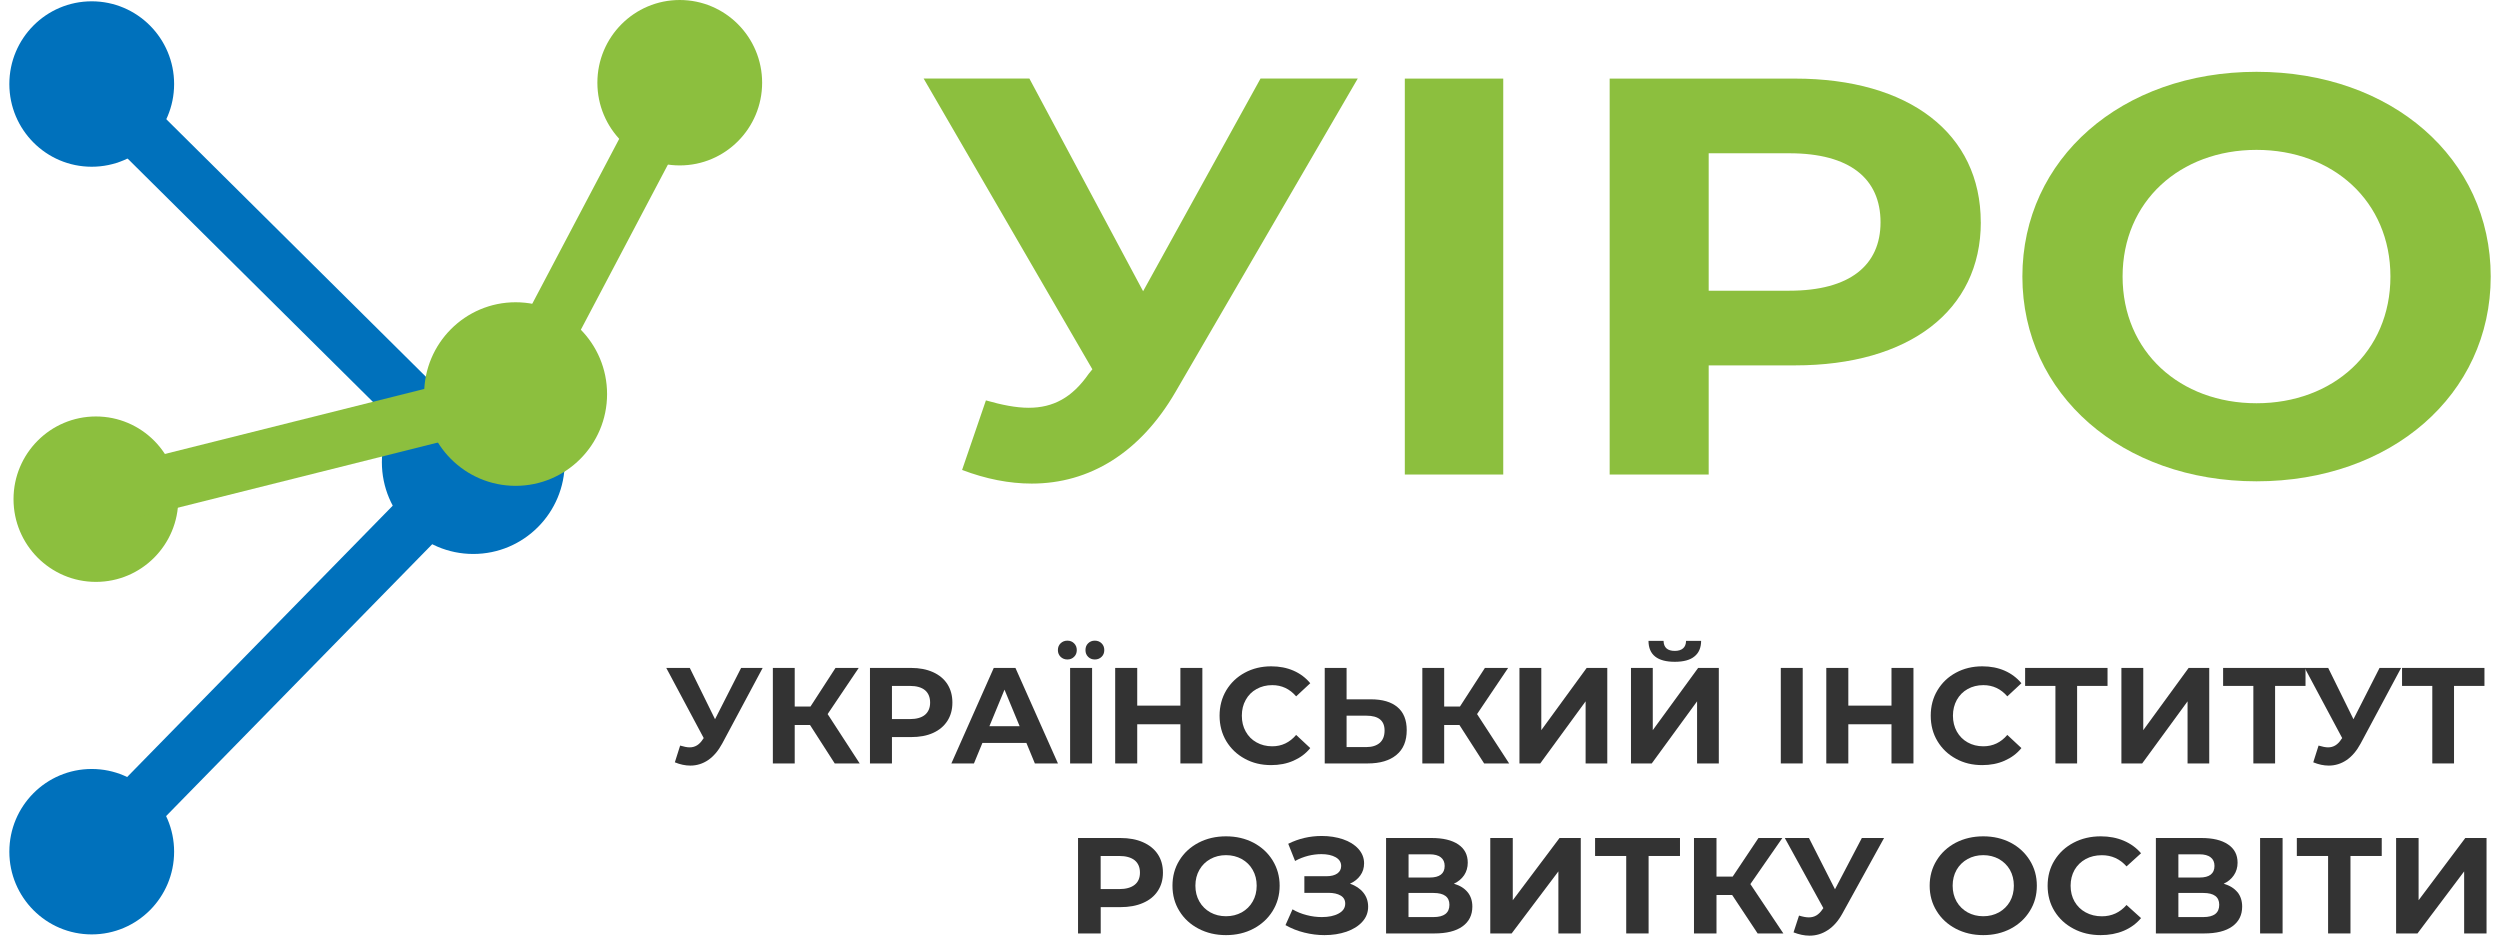 <?xml version="1.0" encoding="UTF-8"?>
<svg xmlns="http://www.w3.org/2000/svg" xmlns:xlink="http://www.w3.org/1999/xlink" width="164px" height="62px" viewBox="0 0 163 62" version="1.1">
<g id="surface1">
<path style=" stroke:none;fill-rule:nonzero;fill:rgb(54.902%,74.902%,24.314%);fill-opacity:1;" d="M 88.566 5.156 L 76.613 25.711 C 74.285 29.719 70.957 31.723 67.184 31.723 C 65.703 31.723 64.176 31.422 62.613 30.828 L 64.176 26.266 C 65.219 26.562 66.141 26.75 66.984 26.75 C 68.59 26.75 69.836 26.082 70.918 24.523 L 71.16 24.227 L 60.09 5.152 L 67.027 5.152 L 74.488 19.105 L 82.191 5.152 L 88.57 5.152 Z M 88.566 5.156 "/>
<path style=" stroke:none;fill-rule:nonzero;fill:rgb(54.902%,74.902%,24.314%);fill-opacity:1;" d="M 91.656 5.156 L 98.113 5.156 L 98.113 31.129 L 91.656 31.129 Z M 91.656 5.156 "/>
<path style=" stroke:none;fill-rule:nonzero;fill:rgb(54.902%,74.902%,24.314%);fill-opacity:1;" d="M 129.441 14.582 C 129.441 20.371 124.746 23.969 117.246 23.969 L 111.59 23.969 L 111.59 31.129 L 105.094 31.129 L 105.094 5.156 L 117.246 5.156 C 124.746 5.156 129.438 8.754 129.438 14.582 Z M 122.863 14.582 C 122.863 11.723 120.855 10.055 116.883 10.055 L 111.59 10.055 L 111.59 19.07 L 116.883 19.07 C 120.855 19.07 122.863 17.398 122.863 14.582 Z M 122.863 14.582 "/>
<path style=" stroke:none;fill-rule:nonzero;fill:rgb(54.902%,74.902%,24.314%);fill-opacity:1;" d="M 132.168 18.141 C 132.168 10.426 138.664 4.711 147.527 4.711 C 156.391 4.711 162.891 10.387 162.891 18.141 C 162.891 25.898 156.355 31.574 147.527 31.574 C 138.703 31.574 132.168 25.859 132.168 18.141 Z M 156.312 18.141 C 156.312 13.207 152.543 9.832 147.527 9.832 C 142.512 9.832 138.742 13.207 138.742 18.141 C 138.742 23.078 142.512 26.453 147.527 26.453 C 152.543 26.453 156.312 23.078 156.312 18.141 Z M 156.312 18.141 "/>
<path style=" stroke:none;fill-rule:nonzero;fill:rgb(20%,20%,20%);fill-opacity:1;" d="M 49.531 43.816 L 46.879 48.773 C 46.621 49.25 46.316 49.613 45.957 49.859 C 45.598 50.102 45.207 50.223 44.785 50.223 C 44.457 50.223 44.117 50.152 43.77 50.008 L 44.117 48.91 C 44.367 48.984 44.574 49.027 44.738 49.027 C 44.918 49.027 45.078 48.984 45.223 48.895 C 45.363 48.809 45.496 48.676 45.613 48.488 L 45.664 48.418 L 43.207 43.816 L 44.75 43.816 L 46.406 47.18 L 48.117 43.816 Z M 49.531 43.816 "/>
<path style=" stroke:none;fill-rule:nonzero;fill:rgb(20%,20%,20%);fill-opacity:1;" d="M 52.633 47.559 L 51.633 47.559 L 51.633 50.082 L 50.199 50.082 L 50.199 43.816 L 51.633 43.816 L 51.633 46.348 L 52.668 46.348 L 54.309 43.816 L 55.832 43.816 L 53.793 46.844 L 55.895 50.082 L 54.258 50.082 L 52.637 47.559 Z M 52.633 47.559 "/>
<path style=" stroke:none;fill-rule:nonzero;fill:rgb(20%,20%,20%);fill-opacity:1;" d="M 60.707 44.094 C 61.113 44.277 61.43 44.539 61.648 44.879 C 61.867 45.223 61.977 45.625 61.977 46.09 C 61.977 46.555 61.867 46.949 61.648 47.293 C 61.426 47.637 61.113 47.898 60.707 48.082 C 60.301 48.266 59.82 48.352 59.27 48.352 L 58.012 48.352 L 58.012 50.082 L 56.57 50.082 L 56.57 43.816 L 59.266 43.816 C 59.82 43.816 60.297 43.91 60.707 44.094 Z M 60.18 46.891 C 60.402 46.703 60.516 46.434 60.516 46.09 C 60.516 45.746 60.406 45.469 60.18 45.277 C 59.953 45.09 59.621 44.996 59.188 44.996 L 58.012 44.996 L 58.012 47.172 L 59.188 47.172 C 59.621 47.172 59.953 47.078 60.18 46.891 Z M 60.18 46.891 "/>
<path style=" stroke:none;fill-rule:nonzero;fill:rgb(20%,20%,20%);fill-opacity:1;" d="M 66.84 48.738 L 63.945 48.738 L 63.391 50.082 L 61.91 50.082 L 64.691 43.816 L 66.113 43.816 L 68.902 50.082 L 67.387 50.082 L 66.832 48.738 Z M 66.387 47.637 L 65.395 45.242 L 64.406 47.637 Z M 66.387 47.637 "/>
<path style=" stroke:none;fill-rule:nonzero;fill:rgb(20%,20%,20%);fill-opacity:1;" d="M 69.074 43.086 C 68.957 42.969 68.898 42.824 68.898 42.645 C 68.898 42.465 68.957 42.316 69.074 42.203 C 69.195 42.086 69.344 42.027 69.52 42.027 C 69.699 42.027 69.844 42.086 69.961 42.203 C 70.078 42.32 70.137 42.465 70.137 42.645 C 70.137 42.824 70.078 42.973 69.961 43.086 C 69.844 43.203 69.699 43.262 69.52 43.262 C 69.344 43.262 69.195 43.203 69.074 43.086 Z M 69.699 43.816 L 71.141 43.816 L 71.141 50.082 L 69.699 50.082 Z M 70.879 43.086 C 70.762 42.969 70.707 42.824 70.707 42.645 C 70.707 42.465 70.762 42.316 70.879 42.203 C 70.996 42.086 71.141 42.027 71.32 42.027 C 71.5 42.027 71.648 42.086 71.766 42.203 C 71.883 42.32 71.941 42.465 71.941 42.645 C 71.941 42.824 71.883 42.973 71.766 43.086 C 71.648 43.203 71.5 43.262 71.32 43.262 C 71.141 43.262 70.996 43.203 70.879 43.086 Z M 70.879 43.086 "/>
<path style=" stroke:none;fill-rule:nonzero;fill:rgb(20%,20%,20%);fill-opacity:1;" d="M 78.375 43.816 L 78.375 50.082 L 76.934 50.082 L 76.934 47.512 L 74.102 47.512 L 74.102 50.082 L 72.656 50.082 L 72.656 43.816 L 74.102 43.816 L 74.102 46.289 L 76.934 46.289 L 76.934 43.816 Z M 78.375 43.816 "/>
<path style=" stroke:none;fill-rule:nonzero;fill:rgb(20%,20%,20%);fill-opacity:1;" d="M 81.16 49.773 C 80.645 49.496 80.242 49.109 79.945 48.621 C 79.652 48.129 79.504 47.57 79.504 46.949 C 79.504 46.332 79.652 45.773 79.945 45.281 C 80.242 44.793 80.645 44.406 81.16 44.129 C 81.672 43.852 82.25 43.711 82.891 43.711 C 83.43 43.711 83.918 43.805 84.355 43.996 C 84.793 44.188 85.16 44.465 85.453 44.82 L 84.527 45.68 C 84.105 45.191 83.582 44.945 82.961 44.945 C 82.574 44.945 82.23 45.031 81.926 45.203 C 81.621 45.371 81.387 45.609 81.219 45.914 C 81.047 46.219 80.965 46.562 80.965 46.949 C 80.965 47.34 81.047 47.684 81.219 47.988 C 81.387 48.293 81.621 48.531 81.926 48.699 C 82.23 48.871 82.574 48.957 82.961 48.957 C 83.582 48.957 84.105 48.707 84.527 48.211 L 85.453 49.074 C 85.16 49.438 84.789 49.711 84.352 49.902 C 83.91 50.098 83.422 50.191 82.883 50.191 C 82.246 50.191 81.672 50.055 81.16 49.773 Z M 81.16 49.773 "/>
<path style=" stroke:none;fill-rule:nonzero;fill:rgb(20%,20%,20%);fill-opacity:1;" d="M 91.172 46.387 C 91.578 46.727 91.781 47.23 91.781 47.898 C 91.781 48.609 91.559 49.148 91.109 49.52 C 90.66 49.895 90.031 50.082 89.219 50.082 L 86.402 50.082 L 86.402 43.816 L 87.836 43.816 L 87.836 45.875 L 89.422 45.875 C 90.184 45.875 90.766 46.043 91.172 46.387 Z M 90.016 48.73 C 90.223 48.543 90.328 48.277 90.328 47.922 C 90.328 47.273 89.93 46.949 89.137 46.949 L 87.836 46.949 L 87.836 49.008 L 89.137 49.008 C 89.508 49.008 89.801 48.914 90.016 48.73 Z M 90.016 48.73 "/>
<path style=" stroke:none;fill-rule:nonzero;fill:rgb(20%,20%,20%);fill-opacity:1;" d="M 95.238 47.559 L 94.238 47.559 L 94.238 50.082 L 92.805 50.082 L 92.805 43.816 L 94.238 43.816 L 94.238 46.348 L 95.273 46.348 L 96.91 43.816 L 98.434 43.816 L 96.395 46.844 L 98.5 50.082 L 96.859 50.082 Z M 95.238 47.559 "/>
<path style=" stroke:none;fill-rule:nonzero;fill:rgb(20%,20%,20%);fill-opacity:1;" d="M 99.176 43.816 L 100.609 43.816 L 100.609 47.898 L 103.586 43.816 L 104.938 43.816 L 104.938 50.082 L 103.516 50.082 L 103.516 46.008 L 100.539 50.082 L 99.176 50.082 Z M 99.176 43.816 "/>
<path style=" stroke:none;fill-rule:nonzero;fill:rgb(20%,20%,20%);fill-opacity:1;" d="M 106.488 43.816 L 107.922 43.816 L 107.922 47.898 L 110.898 43.816 L 112.254 43.816 L 112.254 50.082 L 110.828 50.082 L 110.828 46.008 L 107.855 50.082 L 106.492 50.082 L 106.492 43.816 Z M 107.637 42.043 L 108.629 42.043 C 108.641 42.48 108.887 42.699 109.367 42.699 C 109.605 42.699 109.785 42.641 109.91 42.531 C 110.035 42.422 110.102 42.258 110.105 42.043 L 111.094 42.043 C 111.09 42.492 110.945 42.832 110.656 43.062 C 110.375 43.297 109.941 43.414 109.367 43.414 C 108.227 43.414 107.648 42.957 107.641 42.043 Z M 107.637 42.043 "/>
<path style=" stroke:none;fill-rule:nonzero;fill:rgb(20%,20%,20%);fill-opacity:1;" d="M 116.32 43.816 L 117.758 43.816 L 117.758 50.082 L 116.32 50.082 Z M 116.32 43.816 "/>
<path style=" stroke:none;fill-rule:nonzero;fill:rgb(20%,20%,20%);fill-opacity:1;" d="M 125.023 43.816 L 125.023 50.082 L 123.582 50.082 L 123.582 47.512 L 120.75 47.512 L 120.75 50.082 L 119.305 50.082 L 119.305 43.816 L 120.75 43.816 L 120.75 46.289 L 123.582 46.289 L 123.582 43.816 Z M 125.023 43.816 "/>
<path style=" stroke:none;fill-rule:nonzero;fill:rgb(20%,20%,20%);fill-opacity:1;" d="M 127.809 49.773 C 127.297 49.496 126.891 49.109 126.598 48.621 C 126.301 48.129 126.156 47.57 126.156 46.949 C 126.156 46.332 126.301 45.773 126.598 45.281 C 126.891 44.793 127.293 44.406 127.809 44.129 C 128.32 43.852 128.898 43.711 129.539 43.711 C 130.082 43.711 130.566 43.805 131.004 43.996 C 131.441 44.188 131.809 44.465 132.105 44.82 L 131.18 45.68 C 130.758 45.191 130.234 44.945 129.609 44.945 C 129.223 44.945 128.879 45.031 128.574 45.203 C 128.273 45.371 128.039 45.609 127.867 45.914 C 127.699 46.219 127.613 46.562 127.613 46.949 C 127.613 47.34 127.699 47.684 127.867 47.988 C 128.039 48.293 128.273 48.531 128.574 48.699 C 128.879 48.871 129.223 48.957 129.609 48.957 C 130.234 48.957 130.758 48.707 131.18 48.211 L 132.105 49.074 C 131.809 49.438 131.438 49.711 131 49.902 C 130.562 50.098 130.07 50.191 129.531 50.191 C 128.895 50.191 128.32 50.055 127.809 49.773 Z M 127.809 49.773 "/>
<path style=" stroke:none;fill-rule:nonzero;fill:rgb(20%,20%,20%);fill-opacity:1;" d="M 137.754 44.996 L 135.758 44.996 L 135.758 50.082 L 134.336 50.082 L 134.336 44.996 L 132.348 44.996 L 132.348 43.816 L 137.754 43.816 Z M 137.754 44.996 "/>
<path style=" stroke:none;fill-rule:nonzero;fill:rgb(20%,20%,20%);fill-opacity:1;" d="M 138.664 43.816 L 140.098 43.816 L 140.098 47.898 L 143.074 43.816 L 144.426 43.816 L 144.426 50.082 L 143.004 50.082 L 143.004 46.008 L 140.027 50.082 L 138.664 50.082 Z M 138.664 43.816 "/>
<path style=" stroke:none;fill-rule:nonzero;fill:rgb(20%,20%,20%);fill-opacity:1;" d="M 150.742 44.996 L 148.746 44.996 L 148.746 50.082 L 147.32 50.082 L 147.32 44.996 L 145.336 44.996 L 145.336 43.816 L 150.742 43.816 Z M 150.742 44.996 "/>
<path style=" stroke:none;fill-rule:nonzero;fill:rgb(20%,20%,20%);fill-opacity:1;" d="M 157.012 43.816 L 154.359 48.773 C 154.102 49.25 153.797 49.613 153.438 49.859 C 153.078 50.102 152.688 50.223 152.266 50.223 C 151.938 50.223 151.602 50.152 151.25 50.008 L 151.598 48.91 C 151.848 48.984 152.055 49.027 152.223 49.027 C 152.398 49.027 152.559 48.984 152.703 48.895 C 152.844 48.809 152.977 48.676 153.094 48.488 L 153.148 48.418 L 150.688 43.816 L 152.23 43.816 L 153.887 47.18 L 155.598 43.816 Z M 157.012 43.816 "/>
<path style=" stroke:none;fill-rule:nonzero;fill:rgb(20%,20%,20%);fill-opacity:1;" d="M 162.48 44.996 L 160.484 44.996 L 160.484 50.082 L 159.059 50.082 L 159.059 44.996 L 157.074 44.996 L 157.074 43.816 L 162.48 43.816 Z M 162.48 44.996 "/>
<path style=" stroke:none;fill-rule:nonzero;fill:rgb(20%,20%,20%);fill-opacity:1;" d="M 74.48 55.25 C 74.898 55.434 75.223 55.695 75.449 56.035 C 75.676 56.375 75.789 56.777 75.789 57.246 C 75.789 57.711 75.676 58.105 75.449 58.449 C 75.223 58.793 74.898 59.055 74.48 59.234 C 74.062 59.418 73.566 59.508 73 59.508 L 71.707 59.508 L 71.707 61.234 L 70.219 61.234 L 70.219 54.973 L 73 54.973 C 73.57 54.973 74.066 55.066 74.48 55.25 Z M 73.934 58.043 C 74.168 57.859 74.281 57.59 74.281 57.246 C 74.281 56.898 74.168 56.625 73.934 56.434 C 73.699 56.246 73.359 56.152 72.914 56.152 L 71.703 56.152 L 71.703 58.324 L 72.914 58.324 C 73.359 58.324 73.699 58.23 73.934 58.043 Z M 73.934 58.043 "/>
<path style=" stroke:none;fill-rule:nonzero;fill:rgb(20%,20%,20%);fill-opacity:1;" d="M 78.125 60.922 C 77.586 60.641 77.168 60.254 76.867 59.762 C 76.562 59.27 76.414 58.719 76.414 58.102 C 76.414 57.488 76.562 56.934 76.867 56.441 C 77.168 55.949 77.59 55.562 78.125 55.281 C 78.656 55.004 79.258 54.863 79.926 54.863 C 80.594 54.863 81.195 55.004 81.727 55.281 C 82.258 55.562 82.68 55.949 82.984 56.441 C 83.289 56.938 83.445 57.488 83.445 58.102 C 83.445 58.719 83.289 59.27 82.984 59.762 C 82.68 60.254 82.258 60.641 81.727 60.922 C 81.195 61.203 80.594 61.344 79.926 61.344 C 79.258 61.344 78.66 61.203 78.125 60.922 Z M 80.957 59.852 C 81.262 59.68 81.504 59.445 81.676 59.141 C 81.852 58.836 81.938 58.488 81.938 58.102 C 81.938 57.715 81.852 57.367 81.676 57.062 C 81.504 56.758 81.262 56.523 80.957 56.352 C 80.648 56.184 80.309 56.098 79.926 56.098 C 79.547 56.098 79.203 56.184 78.898 56.352 C 78.594 56.523 78.352 56.758 78.18 57.062 C 78.004 57.367 77.918 57.715 77.918 58.102 C 77.918 58.488 78.004 58.836 78.18 59.141 C 78.352 59.445 78.594 59.68 78.898 59.852 C 79.203 60.02 79.547 60.105 79.926 60.105 C 80.309 60.105 80.648 60.02 80.957 59.852 Z M 80.957 59.852 "/>
<path style=" stroke:none;fill-rule:nonzero;fill:rgb(20%,20%,20%);fill-opacity:1;" d="M 88.934 58.555 C 89.148 58.82 89.25 59.129 89.25 59.48 C 89.25 59.863 89.121 60.195 88.863 60.473 C 88.609 60.754 88.262 60.969 87.824 61.121 C 87.387 61.27 86.91 61.344 86.387 61.344 C 85.945 61.344 85.508 61.289 85.07 61.18 C 84.633 61.074 84.219 60.91 83.828 60.688 L 84.289 59.652 C 84.57 59.82 84.879 59.945 85.219 60.031 C 85.559 60.121 85.891 60.16 86.215 60.16 C 86.656 60.16 87.02 60.086 87.309 59.93 C 87.602 59.773 87.746 59.559 87.746 59.277 C 87.746 59.043 87.648 58.867 87.449 58.75 C 87.246 58.629 86.977 58.57 86.637 58.57 L 85.066 58.57 L 85.066 57.48 L 86.523 57.48 C 86.824 57.48 87.059 57.418 87.227 57.301 C 87.395 57.18 87.48 57.016 87.48 56.809 C 87.48 56.562 87.359 56.371 87.117 56.234 C 86.875 56.098 86.562 56.031 86.184 56.031 C 85.902 56.031 85.613 56.066 85.312 56.141 C 85.012 56.219 84.727 56.328 84.457 56.48 L 84.008 55.352 C 84.688 55.012 85.422 54.84 86.211 54.84 C 86.715 54.84 87.176 54.914 87.598 55.055 C 88.02 55.199 88.355 55.406 88.605 55.68 C 88.855 55.957 88.984 56.273 88.984 56.637 C 88.984 56.938 88.902 57.203 88.734 57.434 C 88.57 57.664 88.344 57.844 88.059 57.969 C 88.43 58.098 88.723 58.293 88.934 58.555 Z M 88.934 58.555 "/>
<path style=" stroke:none;fill-rule:nonzero;fill:rgb(20%,20%,20%);fill-opacity:1;" d="M 95.773 58.523 C 95.984 58.781 96.086 59.098 96.086 59.473 C 96.086 60.027 95.871 60.461 95.441 60.77 C 95.008 61.082 94.395 61.234 93.59 61.234 L 90.426 61.234 L 90.426 54.973 L 93.418 54.973 C 94.164 54.973 94.746 55.113 95.164 55.395 C 95.578 55.676 95.785 56.074 95.785 56.594 C 95.785 56.902 95.703 57.176 95.547 57.414 C 95.387 57.648 95.164 57.836 94.875 57.973 C 95.27 58.086 95.566 58.27 95.773 58.527 Z M 91.902 57.566 L 93.289 57.566 C 93.613 57.566 93.855 57.504 94.023 57.375 C 94.188 57.246 94.27 57.059 94.27 56.805 C 94.27 56.555 94.184 56.375 94.02 56.242 C 93.852 56.109 93.605 56.043 93.289 56.043 L 91.902 56.043 Z M 94.582 59.355 C 94.582 58.836 94.23 58.578 93.535 58.578 L 91.898 58.578 L 91.898 60.16 L 93.535 60.16 C 94.23 60.16 94.582 59.891 94.582 59.352 Z M 94.582 59.355 "/>
<path style=" stroke:none;fill-rule:nonzero;fill:rgb(20%,20%,20%);fill-opacity:1;" d="M 97.262 54.973 L 98.738 54.973 L 98.738 59.055 L 101.805 54.973 L 103.199 54.973 L 103.199 61.234 L 101.73 61.234 L 101.73 57.164 L 98.664 61.234 L 97.262 61.234 Z M 97.262 54.973 "/>
<path style=" stroke:none;fill-rule:nonzero;fill:rgb(20%,20%,20%);fill-opacity:1;" d="M 109.707 56.152 L 107.648 56.152 L 107.648 61.234 L 106.18 61.234 L 106.18 56.152 L 104.137 56.152 L 104.137 54.973 L 109.707 54.973 Z M 109.707 56.152 "/>
<path style=" stroke:none;fill-rule:nonzero;fill:rgb(20%,20%,20%);fill-opacity:1;" d="M 113.129 58.711 L 112.102 58.711 L 112.102 61.234 L 110.625 61.234 L 110.625 54.973 L 112.102 54.973 L 112.102 57.504 L 113.164 57.504 L 114.855 54.973 L 116.422 54.973 L 114.324 57.996 L 116.488 61.234 L 114.801 61.234 Z M 113.129 58.711 "/>
<path style=" stroke:none;fill-rule:nonzero;fill:rgb(20%,20%,20%);fill-opacity:1;" d="M 123.094 54.973 L 120.359 59.93 C 120.098 60.406 119.781 60.77 119.41 61.012 C 119.039 61.258 118.641 61.379 118.207 61.379 C 117.867 61.379 117.52 61.305 117.156 61.164 L 117.516 60.062 C 117.773 60.141 117.988 60.18 118.16 60.18 C 118.344 60.18 118.508 60.137 118.656 60.051 C 118.801 59.965 118.938 59.828 119.059 59.645 L 119.113 59.574 L 116.582 54.973 L 118.168 54.973 L 119.875 58.336 L 121.637 54.973 Z M 123.094 54.973 "/>
<path style=" stroke:none;fill-rule:nonzero;fill:rgb(20%,20%,20%);fill-opacity:1;" d="M 127.797 60.922 C 127.262 60.641 126.844 60.254 126.543 59.762 C 126.238 59.27 126.086 58.719 126.086 58.102 C 126.086 57.488 126.238 56.934 126.543 56.441 C 126.844 55.949 127.266 55.562 127.797 55.281 C 128.336 55.004 128.934 54.863 129.602 54.863 C 130.27 54.863 130.867 55.004 131.402 55.281 C 131.934 55.562 132.352 55.949 132.656 56.441 C 132.965 56.938 133.117 57.488 133.117 58.102 C 133.117 58.719 132.965 59.27 132.656 59.762 C 132.352 60.254 131.934 60.641 131.402 60.922 C 130.867 61.203 130.27 61.344 129.602 61.344 C 128.934 61.344 128.336 61.203 127.797 60.922 Z M 130.629 59.852 C 130.934 59.68 131.176 59.445 131.352 59.141 C 131.523 58.836 131.609 58.488 131.609 58.102 C 131.609 57.715 131.523 57.367 131.352 57.062 C 131.176 56.758 130.934 56.523 130.629 56.352 C 130.324 56.184 129.98 56.098 129.602 56.098 C 129.223 56.098 128.879 56.184 128.574 56.352 C 128.27 56.523 128.027 56.758 127.852 57.062 C 127.68 57.367 127.594 57.715 127.594 58.102 C 127.594 58.488 127.68 58.836 127.852 59.141 C 128.027 59.445 128.27 59.68 128.574 59.852 C 128.879 60.02 129.223 60.105 129.602 60.105 C 129.98 60.105 130.324 60.02 130.629 59.852 Z M 130.629 59.852 "/>
<path style=" stroke:none;fill-rule:nonzero;fill:rgb(20%,20%,20%);fill-opacity:1;" d="M 135.527 60.926 C 134.996 60.648 134.582 60.266 134.277 59.773 C 133.973 59.281 133.824 58.723 133.824 58.105 C 133.824 57.484 133.973 56.926 134.277 56.438 C 134.582 55.945 134.996 55.559 135.527 55.281 C 136.055 55.004 136.648 54.863 137.309 54.863 C 137.867 54.863 138.371 54.961 138.82 55.152 C 139.27 55.344 139.645 55.617 139.953 55.973 L 139 56.836 C 138.566 56.344 138.027 56.102 137.383 56.102 C 136.984 56.102 136.633 56.184 136.32 56.355 C 136.008 56.527 135.766 56.762 135.59 57.066 C 135.418 57.371 135.332 57.719 135.332 58.105 C 135.332 58.492 135.418 58.84 135.59 59.141 C 135.766 59.445 136.008 59.684 136.32 59.852 C 136.633 60.023 136.988 60.109 137.383 60.109 C 138.027 60.109 138.566 59.863 139 59.367 L 139.953 60.227 C 139.648 60.59 139.27 60.867 138.816 61.059 C 138.363 61.25 137.855 61.344 137.301 61.344 C 136.648 61.344 136.055 61.207 135.527 60.926 Z M 135.527 60.926 "/>
<path style=" stroke:none;fill-rule:nonzero;fill:rgb(20%,20%,20%);fill-opacity:1;" d="M 146.277 58.523 C 146.484 58.781 146.586 59.098 146.586 59.473 C 146.586 60.027 146.371 60.461 145.941 60.77 C 145.508 61.082 144.895 61.234 144.094 61.234 L 140.926 61.234 L 140.926 54.973 L 143.918 54.973 C 144.664 54.973 145.242 55.113 145.66 55.395 C 146.078 55.676 146.285 56.074 146.285 56.594 C 146.285 56.902 146.203 57.176 146.043 57.414 C 145.887 57.648 145.664 57.836 145.375 57.973 C 145.766 58.086 146.066 58.27 146.273 58.527 Z M 142.402 57.566 L 143.789 57.566 C 144.113 57.566 144.359 57.504 144.523 57.375 C 144.688 57.246 144.77 57.059 144.77 56.805 C 144.77 56.555 144.688 56.375 144.52 56.242 C 144.352 56.109 144.105 56.043 143.789 56.043 L 142.402 56.043 Z M 145.082 59.355 C 145.082 58.836 144.734 58.578 144.035 58.578 L 142.402 58.578 L 142.402 60.16 L 144.035 60.16 C 144.734 60.16 145.082 59.891 145.082 59.352 Z M 145.082 59.355 "/>
<path style=" stroke:none;fill-rule:nonzero;fill:rgb(20%,20%,20%);fill-opacity:1;" d="M 147.762 54.973 L 149.238 54.973 L 149.238 61.234 L 147.762 61.234 Z M 147.762 54.973 "/>
<path style=" stroke:none;fill-rule:nonzero;fill:rgb(20%,20%,20%);fill-opacity:1;" d="M 155.746 56.152 L 153.691 56.152 L 153.691 61.234 L 152.223 61.234 L 152.223 56.152 L 150.172 56.152 L 150.172 54.973 L 155.742 54.973 L 155.742 56.152 Z M 155.746 56.152 "/>
<path style=" stroke:none;fill-rule:nonzero;fill:rgb(20%,20%,20%);fill-opacity:1;" d="M 156.684 54.973 L 158.16 54.973 L 158.16 59.055 L 161.223 54.973 L 162.617 54.973 L 162.617 61.234 L 161.148 61.234 L 161.148 57.164 L 158.086 61.234 L 156.684 61.234 Z M 156.684 54.973 "/>
<path style="fill:none;stroke-width:17.03;stroke-linecap:butt;stroke-linejoin:miter;stroke:rgb(0%,44.314%,73.725%);stroke-opacity:1;stroke-miterlimit:11.34;" d="M 143.596 142.505 L 25.496 25.905 " transform="matrix(0.212,0,0,0.213,0.112,0)"/>
<path style="fill:none;stroke-width:17.03;stroke-linecap:butt;stroke-linejoin:miter;stroke:rgb(0%,44.314%,73.725%);stroke-opacity:1;stroke-miterlimit:11.34;" d="M 25.496 262.594 L 143.596 142.505 " transform="matrix(0.212,0,0,0.213,0.112,0)"/>
<path style="fill:none;stroke-width:17.03;stroke-linecap:butt;stroke-linejoin:miter;stroke:rgb(54.902%,74.902%,24.314%);stroke-opacity:1;stroke-miterlimit:11.34;" d="M 207.494 25.501 L 156.7 121.392 " transform="matrix(0.212,0,0,0.213,0.112,0)"/>
<path style=" stroke:none;fill-rule:nonzero;fill:rgb(0%,44.314%,73.725%);fill-opacity:1;" d="M 10.922 5.512 C 10.922 8.508 8.5 10.938 5.516 10.938 C 2.531 10.938 0.113 8.508 0.113 5.512 C 0.113 2.516 2.531 0.086 5.516 0.086 C 8.5 0.086 10.922 2.516 10.922 5.512 Z M 10.922 5.512 "/>
<path style=" stroke:none;fill-rule:nonzero;fill:rgb(0%,44.314%,73.725%);fill-opacity:1;" d="M 10.922 55.871 C 10.922 58.867 8.5 61.297 5.516 61.297 C 2.531 61.297 0.113 58.867 0.113 55.871 C 0.113 52.875 2.531 50.445 5.516 50.445 C 8.5 50.445 10.922 52.875 10.922 55.871 Z M 10.922 55.871 "/>
<path style=" stroke:none;fill-rule:nonzero;fill:rgb(0%,44.314%,73.725%);fill-opacity:1;" d="M 36.547 30.32 C 36.547 33.645 33.859 36.34 30.547 36.34 C 27.234 36.34 24.551 33.645 24.551 30.32 C 24.551 26.992 27.234 24.297 30.547 24.297 C 33.859 24.297 36.547 26.992 36.547 30.32 Z M 36.547 30.32 "/>
<path style=" stroke:none;fill-rule:nonzero;fill:rgb(54.902%,74.902%,24.314%);fill-opacity:1;" d="M 11.195 32.746 C 11.195 35.742 8.777 38.172 5.793 38.172 C 2.809 38.172 0.387 35.742 0.387 32.746 C 0.387 29.75 2.809 27.32 5.793 27.32 C 8.777 27.32 11.195 29.75 11.195 32.746 Z M 11.195 32.746 "/>
<path style=" stroke:none;fill-rule:nonzero;fill:rgb(54.902%,74.902%,24.314%);fill-opacity:1;" d="M 49.496 5.426 C 49.496 8.422 47.074 10.852 44.09 10.852 C 41.105 10.852 38.688 8.422 38.688 5.426 C 38.688 2.43 41.105 0 44.09 0 C 47.074 0 49.496 2.43 49.496 5.426 Z M 49.496 5.426 "/>
<path style=" stroke:none;fill-rule:nonzero;fill:rgb(54.902%,74.902%,24.314%);fill-opacity:1;" d="M 39.324 25.852 C 39.324 29.176 36.637 31.871 33.324 31.871 C 30.012 31.871 27.324 29.176 27.324 25.852 C 27.324 22.527 30.012 19.828 33.324 19.828 C 36.637 19.828 39.324 22.527 39.324 25.852 Z M 39.324 25.852 "/>
<path style="fill:none;stroke-width:17.03;stroke-linecap:butt;stroke-linejoin:miter;stroke:rgb(54.902%,74.902%,24.314%);stroke-opacity:1;stroke-miterlimit:11.34;" d="M 156.7 121.502 L 26.804 153.907 " transform="matrix(0.212,0,0,0.213,0.112,0)"/>
</g>
</svg>
